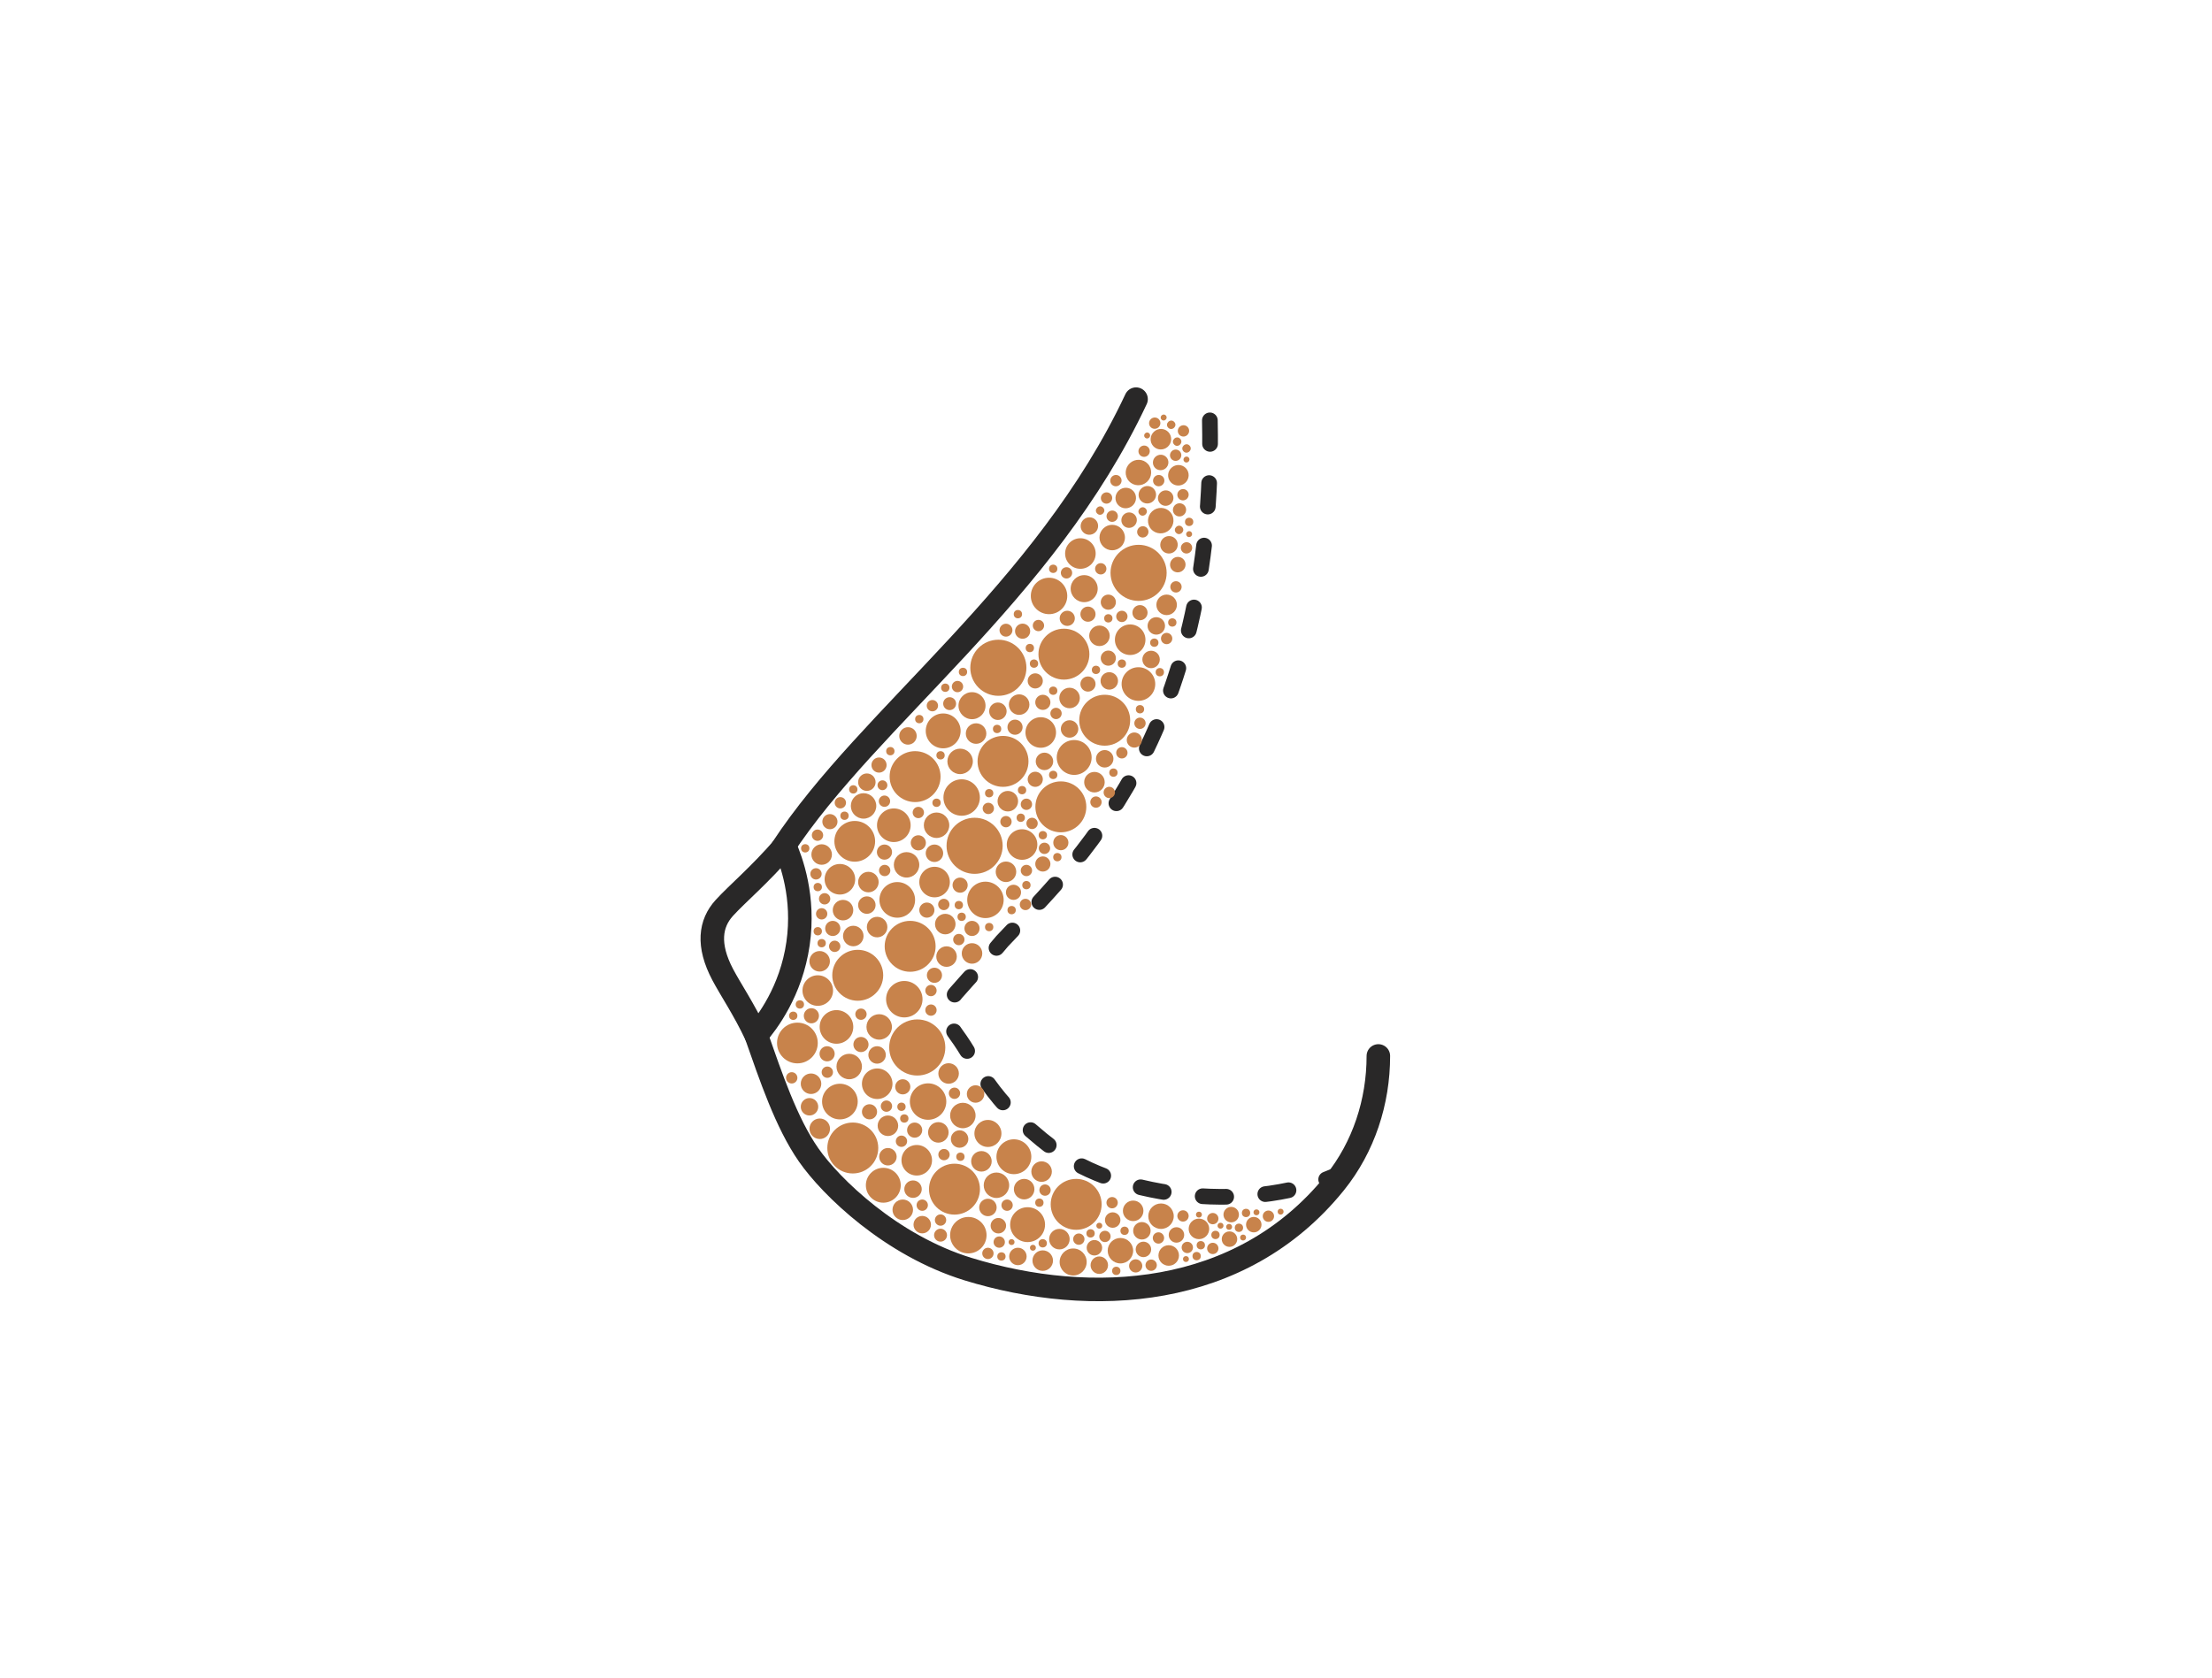 <?xml version="1.0" encoding="UTF-8"?>
<svg id="Grafika" xmlns="http://www.w3.org/2000/svg" width="282" height="214" viewBox="0 0 282 214">
  <defs>
    <style>
      .cls-1 {
        stroke-width: 3px;
      }

      .cls-1, .cls-2 {
        fill: none;
        stroke: #292828;
        stroke-linecap: round;
        stroke-linejoin: round;
      }

      .cls-3 {
        fill: #c8834b;
      }

      .cls-2 {
        stroke-dasharray: 0 0 0 0 3 5 3 5;
        stroke-width: 2px;
      }
    </style>
  </defs>
  <path class="cls-2" d="m154.242,53.605c.836,40.528-17.524,56.875-26.472,66.414-1.73,2.094-3.988,4.39-5.909,6.618-1.278,1.482-1.225,3.582.003,5.238,2.974,4.012,3.957,8.155,12.419,14.608,8.462,6.452,25.697,8.42,36.995,2.974"/>
  <g>
    <path class="cls-1" d="m144.832,50.899c-11.65,24.823-33.962,40.349-45.085,57.28"/>
    <path class="cls-1" d="m100.048,107.879c.822,1.878,2.546,6.503,1.691,12.448-.881,6.116-3.991,10.143-5.324,11.69-1.568-3.332-3.263-5.81-4.276-7.729-1.994-3.774-1.599-6.535.203-8.511,1.687-1.85,4.423-4.105,7.707-7.898Z"/>
  </g>
  <path class="cls-1" d="m96.414,132.017c1.853,5.258,3.813,11.148,6.672,15.256,2.859,4.108,10.519,11.553,20.324,14.568,15.754,4.844,34.758,3.797,46.687-10.913.028-.034.055-.068.083-.102,3.67-4.564,5.542-10.314,5.542-16.17"/>
  <circle class="cls-3" cx="107.076" cy="140.473" r="2.273"/>
  <circle class="cls-3" cx="111.833" cy="138.2" r="1.948"/>
  <circle class="cls-3" cx="137.736" cy="70.586" r="1.948"/>
  <circle class="cls-3" cx="107.076" cy="112.125" r="1.948"/>
  <circle class="cls-3" cx="104.254" cy="126.317" r="1.948"/>
  <circle class="cls-3" cx="130.299" cy="107.696" r="1.948"/>
  <circle class="cls-3" cx="116.873" cy="147.959" r="1.948"/>
  <circle class="cls-3" cx="121.683" cy="151.643" r="3.247"/>
  <circle class="cls-3" cx="137.196" cy="153.581" r="3.247"/>
  <circle class="cls-3" cx="118.318" cy="140.473" r="2.323"/>
  <circle class="cls-3" cx="115.286" cy="127.42" r="2.323"/>
  <circle class="cls-3" cx="116.399" cy="151.643" r="1.113"/>
  <circle class="cls-3" cx="127.277" cy="156.304" r=".986"/>
  <circle class="cls-3" cx="144.785" cy="161.43" r=".841"/>
  <circle class="cls-3" cx="145.771" cy="159.326" r=".986"/>
  <circle class="cls-3" cx="141.853" cy="155.583" r=".986"/>
  <circle class="cls-3" cx="139.522" cy="159.116" r=".986"/>
  <circle class="cls-3" cx="159.839" cy="156.17" r=".986"/>
  <circle class="cls-3" cx="156.961" cy="154.89" r=".986"/>
  <circle class="cls-3" cx="156.743" cy="158.017" r=".986"/>
  <circle class="cls-3" cx="149.982" cy="157.481" r=".986"/>
  <circle class="cls-3" cx="122.336" cy="145.25" r="1.113"/>
  <circle class="cls-3" cx="124.372" cy="139.509" r="1.113"/>
  <circle class="cls-3" cx="117.573" cy="156.17" r="1.113"/>
  <circle class="cls-3" cx="113.198" cy="147.508" r="1.113"/>
  <circle class="cls-3" cx="111.818" cy="134.528" r="1.113"/>
  <circle class="cls-3" cx="125.946" cy="153.978" r="1.113"/>
  <circle class="cls-3" cx="145.576" cy="156.951" r="1.113"/>
  <circle class="cls-3" cx="140.146" cy="161.339" r="1.113"/>
  <circle class="cls-3" cx="129.769" cy="160.226" r="1.113"/>
  <circle class="cls-3" cx="103.2" cy="141.138" r="1.113"/>
  <circle class="cls-3" cx="125.118" cy="148.095" r="1.309"/>
  <circle class="cls-3" cx="120.935" cy="136.892" r="1.309"/>
  <circle class="cls-3" cx="119.627" cy="144.404" r="1.309"/>
  <circle class="cls-3" cx="113.198" cy="143.559" r="1.309"/>
  <circle class="cls-3" cx="132.789" cy="149.404" r="1.309"/>
  <circle class="cls-3" cx="103.395" cy="138.2" r="1.309"/>
  <circle class="cls-3" cx="116.606" cy="144.115" r=".966"/>
  <circle class="cls-3" cx="115.09" cy="138.594" r=".966"/>
  <circle class="cls-3" cx="109.762" cy="133.199" r=".966"/>
  <circle class="cls-3" cx="110.851" cy="141.779" r=".966"/>
  <circle class="cls-3" cx="105.446" cy="134.381" r=".966"/>
  <circle class="cls-3" cx="117.573" cy="153.686" r=".722"/>
  <circle class="cls-3" cx="114.925" cy="145.532" r=".722"/>
  <circle class="cls-3" cx="125.946" cy="159.835" r=".722"/>
  <circle class="cls-3" cx="127.389" cy="158.394" r=".722"/>
  <circle class="cls-3" cx="119.906" cy="157.512" r=".825"/>
  <circle class="cls-3" cx="137.535" cy="158.017" r=".722"/>
  <circle class="cls-3" cx="151.366" cy="159.077" r=".722"/>
  <circle class="cls-3" cx="161.705" cy="155.091" r=".722"/>
  <circle class="cls-3" cx="133.228" cy="151.763" r=".722"/>
  <circle class="cls-3" cx="147.687" cy="157.868" r=".722"/>
  <circle class="cls-3" cx="141.78" cy="153.369" r=".722"/>
  <circle class="cls-3" cx="154.614" cy="155.4" r=".722"/>
  <circle class="cls-3" cx="119.906" cy="155.583" r=".722"/>
  <circle class="cls-3" cx="127.668" cy="160.226" r=".53"/>
  <circle class="cls-3" cx="139.033" cy="157.283" r=".53"/>
  <circle class="cls-3" cx="153.086" cy="158.793" r=".53"/>
  <circle class="cls-3" cx="128.961" cy="158.393" r=".375"/>
  <circle class="cls-3" cx="156.696" cy="156.454" r=".375"/>
  <circle class="cls-3" cx="151.193" cy="160.556" r=".375"/>
  <circle class="cls-3" cx="160.183" cy="154.597" r=".375"/>
  <circle class="cls-3" cx="131.682" cy="159.116" r=".375"/>
  <circle class="cls-3" cx="140.146" cy="156.304" r=".375"/>
  <circle class="cls-3" cx="163.261" cy="154.514" r=".375"/>
  <circle class="cls-3" cx="155.6" cy="156.304" r=".375"/>
  <circle class="cls-3" cx="158.477" cy="157.813" r=".375"/>
  <circle class="cls-3" cx="152.848" cy="154.89" r=".375"/>
  <circle class="cls-3" cx="132.507" cy="153.369" r=".53"/>
  <circle class="cls-3" cx="132.934" cy="158.547" r=".53"/>
  <circle class="cls-3" cx="143.369" cy="156.951" r=".53"/>
  <circle class="cls-3" cx="157.947" cy="156.569" r=".53"/>
  <circle class="cls-3" cx="154.957" cy="157.481" r=".53"/>
  <circle class="cls-3" cx="152.556" cy="160.181" r=".53"/>
  <circle class="cls-3" cx="158.853" cy="154.678" r=".53"/>
  <circle class="cls-3" cx="142.309" cy="162.065" r=".53"/>
  <circle class="cls-3" cx="122.439" cy="147.508" r=".53"/>
  <circle class="cls-3" cx="115.286" cy="142.632" r=".53"/>
  <circle class="cls-3" cx="114.925" cy="141.138" r=".53"/>
  <circle class="cls-3" cx="128.39" cy="153.686" r=".722"/>
  <circle class="cls-3" cx="146.758" cy="161.339" r=".722"/>
  <circle class="cls-3" cx="150.817" cy="155.058" r=".722"/>
  <circle class="cls-3" cx="140.867" cy="157.672" r=".722"/>
  <circle class="cls-3" cx="154.614" cy="159.201" r=".722"/>
  <circle class="cls-3" cx="120.348" cy="147.238" r=".722"/>
  <circle class="cls-3" cx="121.683" cy="139.414" r=".722"/>
  <circle class="cls-3" cx="105.472" cy="136.726" r=".722"/>
  <circle class="cls-3" cx="113.011" cy="141.058" r=".722"/>
  <circle class="cls-3" cx="109.762" cy="129.331" r=".722"/>
  <circle class="cls-3" cx="118.685" cy="128.811" r=".722"/>
  <circle class="cls-3" cx="100.935" cy="137.448" r=".722"/>
  <circle class="cls-3" cx="115.09" cy="154.274" r="1.309"/>
  <circle class="cls-3" cx="130.565" cy="151.643" r="1.309"/>
  <circle class="cls-3" cx="148.995" cy="160.102" r="1.309"/>
  <circle class="cls-3" cx="144.463" cy="154.408" r="1.309"/>
  <circle class="cls-3" cx="135.059" cy="158.017" r="1.309"/>
  <circle class="cls-3" cx="132.934" cy="160.756" r="1.309"/>
  <circle class="cls-3" cx="152.848" cy="156.709" r="1.309"/>
  <circle class="cls-3" cx="104.508" cy="143.941" r="1.309"/>
  <circle class="cls-3" cx="123.449" cy="157.512" r="2.323"/>
  <circle class="cls-3" cx="145.134" cy="87.229" r="2.144"/>
  <circle class="cls-3" cx="106.638" cy="130.955" r="2.144"/>
  <circle class="cls-3" cx="129.256" cy="147.508" r="2.224"/>
  <circle class="cls-3" cx="125.946" cy="144.54" r="1.723"/>
  <circle class="cls-3" cx="136.813" cy="160.93" r="1.723"/>
  <circle class="cls-3" cx="112.61" cy="151.145" r="2.224"/>
  <circle class="cls-3" cx="131.005" cy="156.17" r="2.224"/>
  <circle class="cls-3" cx="109.349" cy="124.369" r="3.247"/>
  <circle class="cls-3" cx="116.937" cy="133.577" r="3.577"/>
  <circle class="cls-3" cx="127.277" cy="85.155" r="3.577"/>
  <circle class="cls-3" cx="145.154" cy="73.051" r="3.577"/>
  <circle class="cls-3" cx="101.657" cy="133.006" r="2.597"/>
  <circle class="cls-3" cx="135.635" cy="83.419" r="3.247"/>
  <circle class="cls-3" cx="112.085" cy="130.955" r="1.623"/>
  <circle class="cls-3" cx="122.749" cy="142.251" r="1.623"/>
  <circle class="cls-3" cx="148.014" cy="155.091" r="1.623"/>
  <circle class="cls-3" cx="127.033" cy="151.145" r="1.623"/>
  <circle class="cls-3" cx="142.839" cy="159.491" r="1.623"/>
  <ellipse class="cls-3" cx="150.372" cy="65.017" rx=".846" ry=".837" transform="translate(-4.553 118.28) rotate(-42.355)"/>
  <ellipse class="cls-3" cx="148.611" cy="63.519" rx=".992" ry=".981" transform="translate(-4.007 116.695) rotate(-42.353)"/>
  <ellipse class="cls-3" cx="150.155" cy="72.004" rx=".992" ry=".981" transform="translate(-9.32 119.95) rotate(-42.353)"/>
  <ellipse class="cls-3" cx="143.945" cy="66.332" rx=".992" ry=".981" transform="translate(-7.119 114.286) rotate(-42.353)"/>
  <ellipse class="cls-3" cx="147.969" cy="58.975" rx=".992" ry=".981" transform="translate(-1.113 115.077) rotate(-42.353)"/>
  <ellipse class="cls-3" cx="146.268" cy="63.092" rx="1.119" ry="1.107" transform="translate(-4.33 115.007) rotate(-42.353)"/>
  <ellipse class="cls-3" cx="138.881" cy="67.081" rx="1.119" ry="1.107" transform="translate(-8.945 111.071) rotate(-42.353)"/>
  <ellipse class="cls-3" cx="149.032" cy="69.473" rx="1.119" ry="1.107" transform="translate(-7.908 118.534) rotate(-42.353)"/>
  <ellipse class="cls-3" cx="149.881" cy="58.052" rx=".726" ry=".718" transform="translate(.007 116.122) rotate(-42.352)"/>
  <ellipse class="cls-3" cx="142.264" cy="61.291" rx=".726" ry=".718" transform="translate(-4.163 111.836) rotate(-42.352)"/>
  <ellipse class="cls-3" cx="147.722" cy="61.291" rx=".726" ry=".718" transform="translate(-2.739 115.513) rotate(-42.352)"/>
  <ellipse class="cls-3" cx="141.069" cy="63.508" rx=".726" ry=".718" transform="translate(-5.968 111.609) rotate(-42.352)"/>
  <ellipse class="cls-3" cx="141.791" cy="65.829" rx=".726" ry=".718" transform="translate(-7.344 112.702) rotate(-42.352)"/>
  <ellipse class="cls-3" cx="147.213" cy="53.962" rx=".726" ry=".718" transform="translate(2.066 113.258) rotate(-42.352)"/>
  <ellipse class="cls-3" cx="150.071" cy="56.317" rx=".533" ry=".527" transform="translate(1.226 115.799) rotate(-42.352)"/>
  <ellipse class="cls-3" cx="151.26" cy="58.602" rx=".378" ry=".374" transform="translate(-.003 117.197) rotate(-42.353)"/>
  <ellipse class="cls-3" cx="151.599" cy="68.112" rx=".378" ry=".374" transform="translate(-6.321 119.908) rotate(-42.353)"/>
  <ellipse class="cls-3" cx="148.351" cy="53.244" rx=".378" ry=".374" transform="translate(2.848 113.839) rotate(-42.353)"/>
  <ellipse class="cls-3" cx="146.245" cy="55.535" rx=".378" ry=".374" transform="translate(.755 113.018) rotate(-42.353)"/>
  <ellipse class="cls-3" cx="145.673" cy="65.223" rx=".533" ry=".527" transform="translate(-5.922 115.16) rotate(-42.352)"/>
  <ellipse class="cls-3" cx="140.252" cy="65.107" rx=".533" ry=".527" transform="translate(-7.259 111.478) rotate(-42.352)"/>
  <ellipse class="cls-3" cx="149.312" cy="54.17" rx=".533" ry=".527" transform="translate(2.474 114.727) rotate(-42.352)"/>
  <ellipse class="cls-3" cx="151.266" cy="57.189" rx=".533" ry=".527" transform="translate(.95 116.831) rotate(-42.352)"/>
  <ellipse class="cls-3" cx="150.315" cy="67.572" rx=".533" ry=".527" transform="translate(-6.293 118.901) rotate(-42.352)"/>
  <ellipse class="cls-3" cx="150.817" cy="63.089" rx=".726" ry=".718" transform="translate(-3.142 118.067) rotate(-42.352)"/>
  <ellipse class="cls-3" cx="145.859" cy="57.539" rx=".726" ry=".718" transform="translate(-.697 113.279) rotate(-42.352)"/>
  <ellipse class="cls-3" cx="145.693" cy="67.826" rx=".726" ry=".718" transform="translate(-7.671 115.851) rotate(-42.352)"/>
  <ellipse class="cls-3" cx="151.266" cy="69.865" rx=".726" ry=".718" transform="translate(-7.59 120.138) rotate(-42.352)"/>
  <ellipse class="cls-3" cx="150.877" cy="54.948" rx=".726" ry=".718" transform="translate(2.358 115.983) rotate(-42.352)"/>
  <ellipse class="cls-3" cx="150.228" cy="60.607" rx="1.316" ry="1.302" transform="translate(-1.622 117.027) rotate(-42.353)"/>
  <ellipse class="cls-3" cx="143.517" cy="63.508" rx="1.316" ry="1.302" transform="translate(-5.328 113.263) rotate(-42.353)"/>
  <ellipse class="cls-3" cx="147.998" cy="56.007" rx="1.316" ry="1.302" transform="translate(.895 114.324) rotate(-42.353)"/>
  <ellipse class="cls-3" cx="145.134" cy="60.255" rx="1.633" ry="1.615" transform="translate(-2.712 113.509) rotate(-42.355)"/>
  <ellipse class="cls-3" cx="147.978" cy="66.393" rx="1.633" ry="1.615" transform="translate(-6.106 117.026) rotate(-42.355)"/>
  <circle class="cls-3" cx="108.262" cy="136.005" r="1.623"/>
  <circle class="cls-3" cx="108.719" cy="146.395" r="3.247"/>
  <circle class="cls-3" cx="114.388" cy="114.754" r="2.273"/>
  <circle class="cls-3" cx="119.145" cy="112.482" r="1.948"/>
  <circle class="cls-3" cx="125.63" cy="114.754" r="2.323"/>
  <circle class="cls-3" cx="122.598" cy="101.701" r="2.323"/>
  <circle class="cls-3" cx="119.13" cy="108.809" r="1.113"/>
  <circle class="cls-3" cx="110.512" cy="99.744" r="1.113"/>
  <circle class="cls-3" cx="110.512" cy="115.419" r="1.113"/>
  <circle class="cls-3" cx="128.248" cy="111.173" r="1.309"/>
  <circle class="cls-3" cx="139.526" cy="99.744" r="1.309"/>
  <circle class="cls-3" cx="120.51" cy="117.84" r="1.309"/>
  <circle class="cls-3" cx="107.473" cy="116.063" r="1.309"/>
  <circle class="cls-3" cx="120.672" cy="121.985" r="1.309"/>
  <circle class="cls-3" cx="104.494" cy="122.587" r="1.309"/>
  <circle class="cls-3" cx="108.782" cy="119.362" r="1.309"/>
  <circle class="cls-3" cx="123.918" cy="121.584" r="1.309"/>
  <circle class="cls-3" cx="110.708" cy="112.482" r="1.309"/>
  <circle class="cls-3" cx="104.751" cy="108.97" r="1.309"/>
  <circle class="cls-3" cx="123.918" cy="118.396" r=".966"/>
  <circle class="cls-3" cx="122.402" cy="112.875" r=".966"/>
  <circle class="cls-3" cx="117.074" cy="107.48" r=".966"/>
  <circle class="cls-3" cx="135.244" cy="107.457" r=".966"/>
  <circle class="cls-3" cx="118.163" cy="116.06" r=".966"/>
  <circle class="cls-3" cx="106.165" cy="118.396" r=".966"/>
  <circle class="cls-3" cx="119.13" cy="124.369" r=".966"/>
  <circle class="cls-3" cx="103.44" cy="129.532" r=".966"/>
  <circle class="cls-3" cx="112.758" cy="108.662" r=".966"/>
  <circle class="cls-3" cx="105.803" cy="104.78" r=".966"/>
  <circle class="cls-3" cx="129.206" cy="113.79" r=".966"/>
  <circle class="cls-3" cx="122.237" cy="119.813" r=".722"/>
  <circle class="cls-3" cx="118.685" cy="126.317" r=".722"/>
  <circle class="cls-3" cx="122.598" cy="116.913" r=".53"/>
  <circle class="cls-3" cx="104.751" cy="120.275" r=".53"/>
  <circle class="cls-3" cx="101.127" cy="129.532" r=".53"/>
  <circle class="cls-3" cx="122.237" cy="115.419" r=".53"/>
  <circle class="cls-3" cx="104.254" cy="118.752" r=".53"/>
  <circle class="cls-3" cx="104.254" cy="113.121" r=".53"/>
  <circle class="cls-3" cx="102.656" cy="108.179" r=".53"/>
  <circle class="cls-3" cx="107.664" cy="104.024" r=".53"/>
  <circle class="cls-3" cx="113.506" cy="95.789" r=".53"/>
  <circle class="cls-3" cx="101.971" cy="128.089" r=".53"/>
  <circle class="cls-3" cx="112.784" cy="111.007" r=".722"/>
  <circle class="cls-3" cx="130.733" cy="115.339" r=".722"/>
  <circle class="cls-3" cx="104.221" cy="106.505" r=".722"/>
  <circle class="cls-3" cx="104.029" cy="111.435" r=".722"/>
  <circle class="cls-3" cx="107.134" cy="102.37" r=".722"/>
  <circle class="cls-3" cx="120.323" cy="115.339" r=".722"/>
  <circle class="cls-3" cx="104.751" cy="116.532" r=".722"/>
  <circle class="cls-3" cx="106.412" cy="120.676" r=".722"/>
  <circle class="cls-3" cx="105.128" cy="114.617" r=".722"/>
  <circle class="cls-3" cx="117.074" cy="103.612" r=".722"/>
  <circle class="cls-3" cx="112.5" cy="100.135" r=".627"/>
  <circle class="cls-3" cx="112.758" cy="102.169" r=".722"/>
  <circle class="cls-3" cx="125.998" cy="103.092" r=".722"/>
  <circle class="cls-3" cx="141.418" cy="101.055" r=".722"/>
  <circle class="cls-3" cx="111.82" cy="118.222" r="1.309"/>
  <circle class="cls-3" cx="113.95" cy="105.236" r="2.144"/>
  <circle class="cls-3" cx="116.661" cy="99.036" r="3.247"/>
  <circle class="cls-3" cx="124.249" cy="107.858" r="3.577"/>
  <circle class="cls-3" cx="108.969" cy="107.287" r="2.597"/>
  <circle class="cls-3" cx="119.397" cy="105.236" r="1.623"/>
  <circle class="cls-3" cx="115.574" cy="110.286" r="1.623"/>
  <circle class="cls-3" cx="110.091" cy="102.773" r="1.623"/>
  <circle class="cls-3" cx="116.031" cy="120.676" r="3.247"/>
  <circle class="cls-3" cx="132.681" cy="93.408" r="1.948"/>
  <circle class="cls-3" cx="144.082" cy="81.578" r="1.948"/>
  <circle class="cls-3" cx="127.871" cy="97.093" r="3.247"/>
  <circle class="cls-3" cx="133.738" cy="75.997" r="2.323"/>
  <circle class="cls-3" cx="133.155" cy="97.093" r="1.113"/>
  <circle class="cls-3" cx="140.835" cy="96.763" r="1.113"/>
  <circle class="cls-3" cx="127.218" cy="90.699" r="1.113"/>
  <circle class="cls-3" cx="141.418" cy="86.83" r="1.113"/>
  <circle class="cls-3" cx="147.412" cy="79.816" r="1.113"/>
  <circle class="cls-3" cx="115.755" cy="93.846" r="1.113"/>
  <circle class="cls-3" cx="136.356" cy="92.957" r="1.113"/>
  <circle class="cls-3" cx="146.748" cy="84.095" r="1.113"/>
  <circle class="cls-3" cx="124.436" cy="93.544" r="1.309"/>
  <circle class="cls-3" cx="128.484" cy="102.169" r="1.309"/>
  <circle class="cls-3" cx="129.927" cy="89.853" r="1.309"/>
  <circle class="cls-3" cx="136.356" cy="89.009" r="1.309"/>
  <circle class="cls-3" cx="140.168" cy="81.078" r="1.309"/>
  <circle class="cls-3" cx="148.731" cy="77.131" r="1.309"/>
  <circle class="cls-3" cx="132.948" cy="89.564" r=".966"/>
  <circle class="cls-3" cx="129.402" cy="92.733" r=".966"/>
  <circle class="cls-3" cx="144.612" cy="94.371" r=".966"/>
  <circle class="cls-3" cx="145.333" cy="78.129" r=".966"/>
  <circle class="cls-3" cx="136.061" cy="78.85" r=".966"/>
  <circle class="cls-3" cx="141.297" cy="76.789" r=".966"/>
  <circle class="cls-3" cx="131.981" cy="86.83" r=".966"/>
  <circle class="cls-3" cx="141.297" cy="83.927" r=".966"/>
  <circle class="cls-3" cx="130.369" cy="80.491" r=".966"/>
  <circle class="cls-3" cx="131.981" cy="99.378" r=".966"/>
  <circle class="cls-3" cx="132.948" cy="110.177" r=".966"/>
  <circle class="cls-3" cx="121.066" cy="89.729" r=".823"/>
  <circle class="cls-3" cx="128.248" cy="80.362" r=".823"/>
  <circle class="cls-3" cx="112.063" cy="97.561" r=".966"/>
  <circle class="cls-3" cx="138.703" cy="87.229" r=".966"/>
  <circle class="cls-3" cx="138.703" cy="78.32" r=".966"/>
  <circle class="cls-3" cx="134.629" cy="90.981" r=".722"/>
  <circle class="cls-3" cx="149.921" cy="74.838" r=".722"/>
  <circle class="cls-3" cx="143.022" cy="78.605" r=".722"/>
  <circle class="cls-3" cx="145.333" cy="92.232" r=".722"/>
  <circle class="cls-3" cx="122.068" cy="87.551" r=".722"/>
  <circle class="cls-3" cx="135.965" cy="73.051" r=".722"/>
  <circle class="cls-3" cx="132.388" cy="79.769" r=".722"/>
  <circle class="cls-3" cx="118.867" cy="89.989" r=".722"/>
  <circle class="cls-3" cx="127.114" cy="92.957" r=".53"/>
  <circle class="cls-3" cx="131.82" cy="84.625" r=".53"/>
  <circle class="cls-3" cx="139.722" cy="85.423" r=".53"/>
  <circle class="cls-3" cx="149.453" cy="79.379" r=".53"/>
  <circle class="cls-3" cx="147.159" cy="81.956" r=".53"/>
  <circle class="cls-3" cx="141.297" cy="78.85" r=".53"/>
  <circle class="cls-3" cx="130.132" cy="104.281" r=".53"/>
  <circle class="cls-3" cx="134.798" cy="109.307" r=".53"/>
  <circle class="cls-3" cx="132.948" cy="106.505" r=".53"/>
  <circle class="cls-3" cx="119.907" cy="96.319" r=".53"/>
  <circle class="cls-3" cx="117.197" cy="91.702" r=".53"/>
  <circle class="cls-3" cx="119.397" cy="102.37" r=".53"/>
  <circle class="cls-3" cx="130.854" cy="112.875" r=".53"/>
  <circle class="cls-3" cx="128.969" cy="116.06" r=".53"/>
  <circle class="cls-3" cx="126.105" cy="118.222" r=".53"/>
  <circle class="cls-3" cx="126.105" cy="101.15" r=".53"/>
  <circle class="cls-3" cx="141.948" cy="98.527" r=".53"/>
  <circle class="cls-3" cx="108.782" cy="100.665" r=".53"/>
  <circle class="cls-3" cx="134.268" cy="88.081" r=".53"/>
  <circle class="cls-3" cx="147.861" cy="85.717" r=".53"/>
  <circle class="cls-3" cx="151.599" cy="66.551" r=".53"/>
  <circle class="cls-3" cx="145.333" cy="90.442" r=".53"/>
  <circle class="cls-3" cx="131.29" cy="82.638" r=".53"/>
  <circle class="cls-3" cx="143.022" cy="84.625" r=".53"/>
  <circle class="cls-3" cx="130.299" cy="100.762" r=".53"/>
  <circle class="cls-3" cx="134.268" cy="98.818" r=".53"/>
  <circle class="cls-3" cx="120.51" cy="87.7" r=".53"/>
  <circle class="cls-3" cx="122.767" cy="85.685" r=".53"/>
  <circle class="cls-3" cx="129.769" cy="78.32" r=".53"/>
  <circle class="cls-3" cx="134.268" cy="72.534" r=".53"/>
  <circle class="cls-3" cx="148.731" cy="81.426" r=".722"/>
  <circle class="cls-3" cx="140.331" cy="72.534" r=".722"/>
  <circle class="cls-3" cx="143.022" cy="95.999" r=".722"/>
  <circle class="cls-3" cx="130.854" cy="102.562" r=".722"/>
  <circle class="cls-3" cx="139.722" cy="102.282" r=".722"/>
  <circle class="cls-3" cx="131.575" cy="105.002" r=".722"/>
  <circle class="cls-3" cx="133.155" cy="108.179" r=".722"/>
  <circle class="cls-3" cx="128.248" cy="104.78" r=".722"/>
  <circle class="cls-3" cx="130.854" cy="111.007" r=".722"/>
  <circle class="cls-3" cx="120.243" cy="93.204" r="2.224"/>
  <circle class="cls-3" cx="123.918" cy="89.989" r="1.723"/>
  <circle class="cls-3" cx="138.218" cy="75.066" r="1.723"/>
  <circle class="cls-3" cx="136.944" cy="96.594" r="2.224"/>
  <circle class="cls-3" cx="141.791" cy="68.548" r="1.623"/>
  <circle class="cls-3" cx="122.402" cy="97.093" r="1.623"/>
  <circle class="cls-3" cx="140.835" cy="91.844" r="3.247"/>
  <circle class="cls-3" cx="135.244" cy="102.891" r="3.247"/>
</svg>